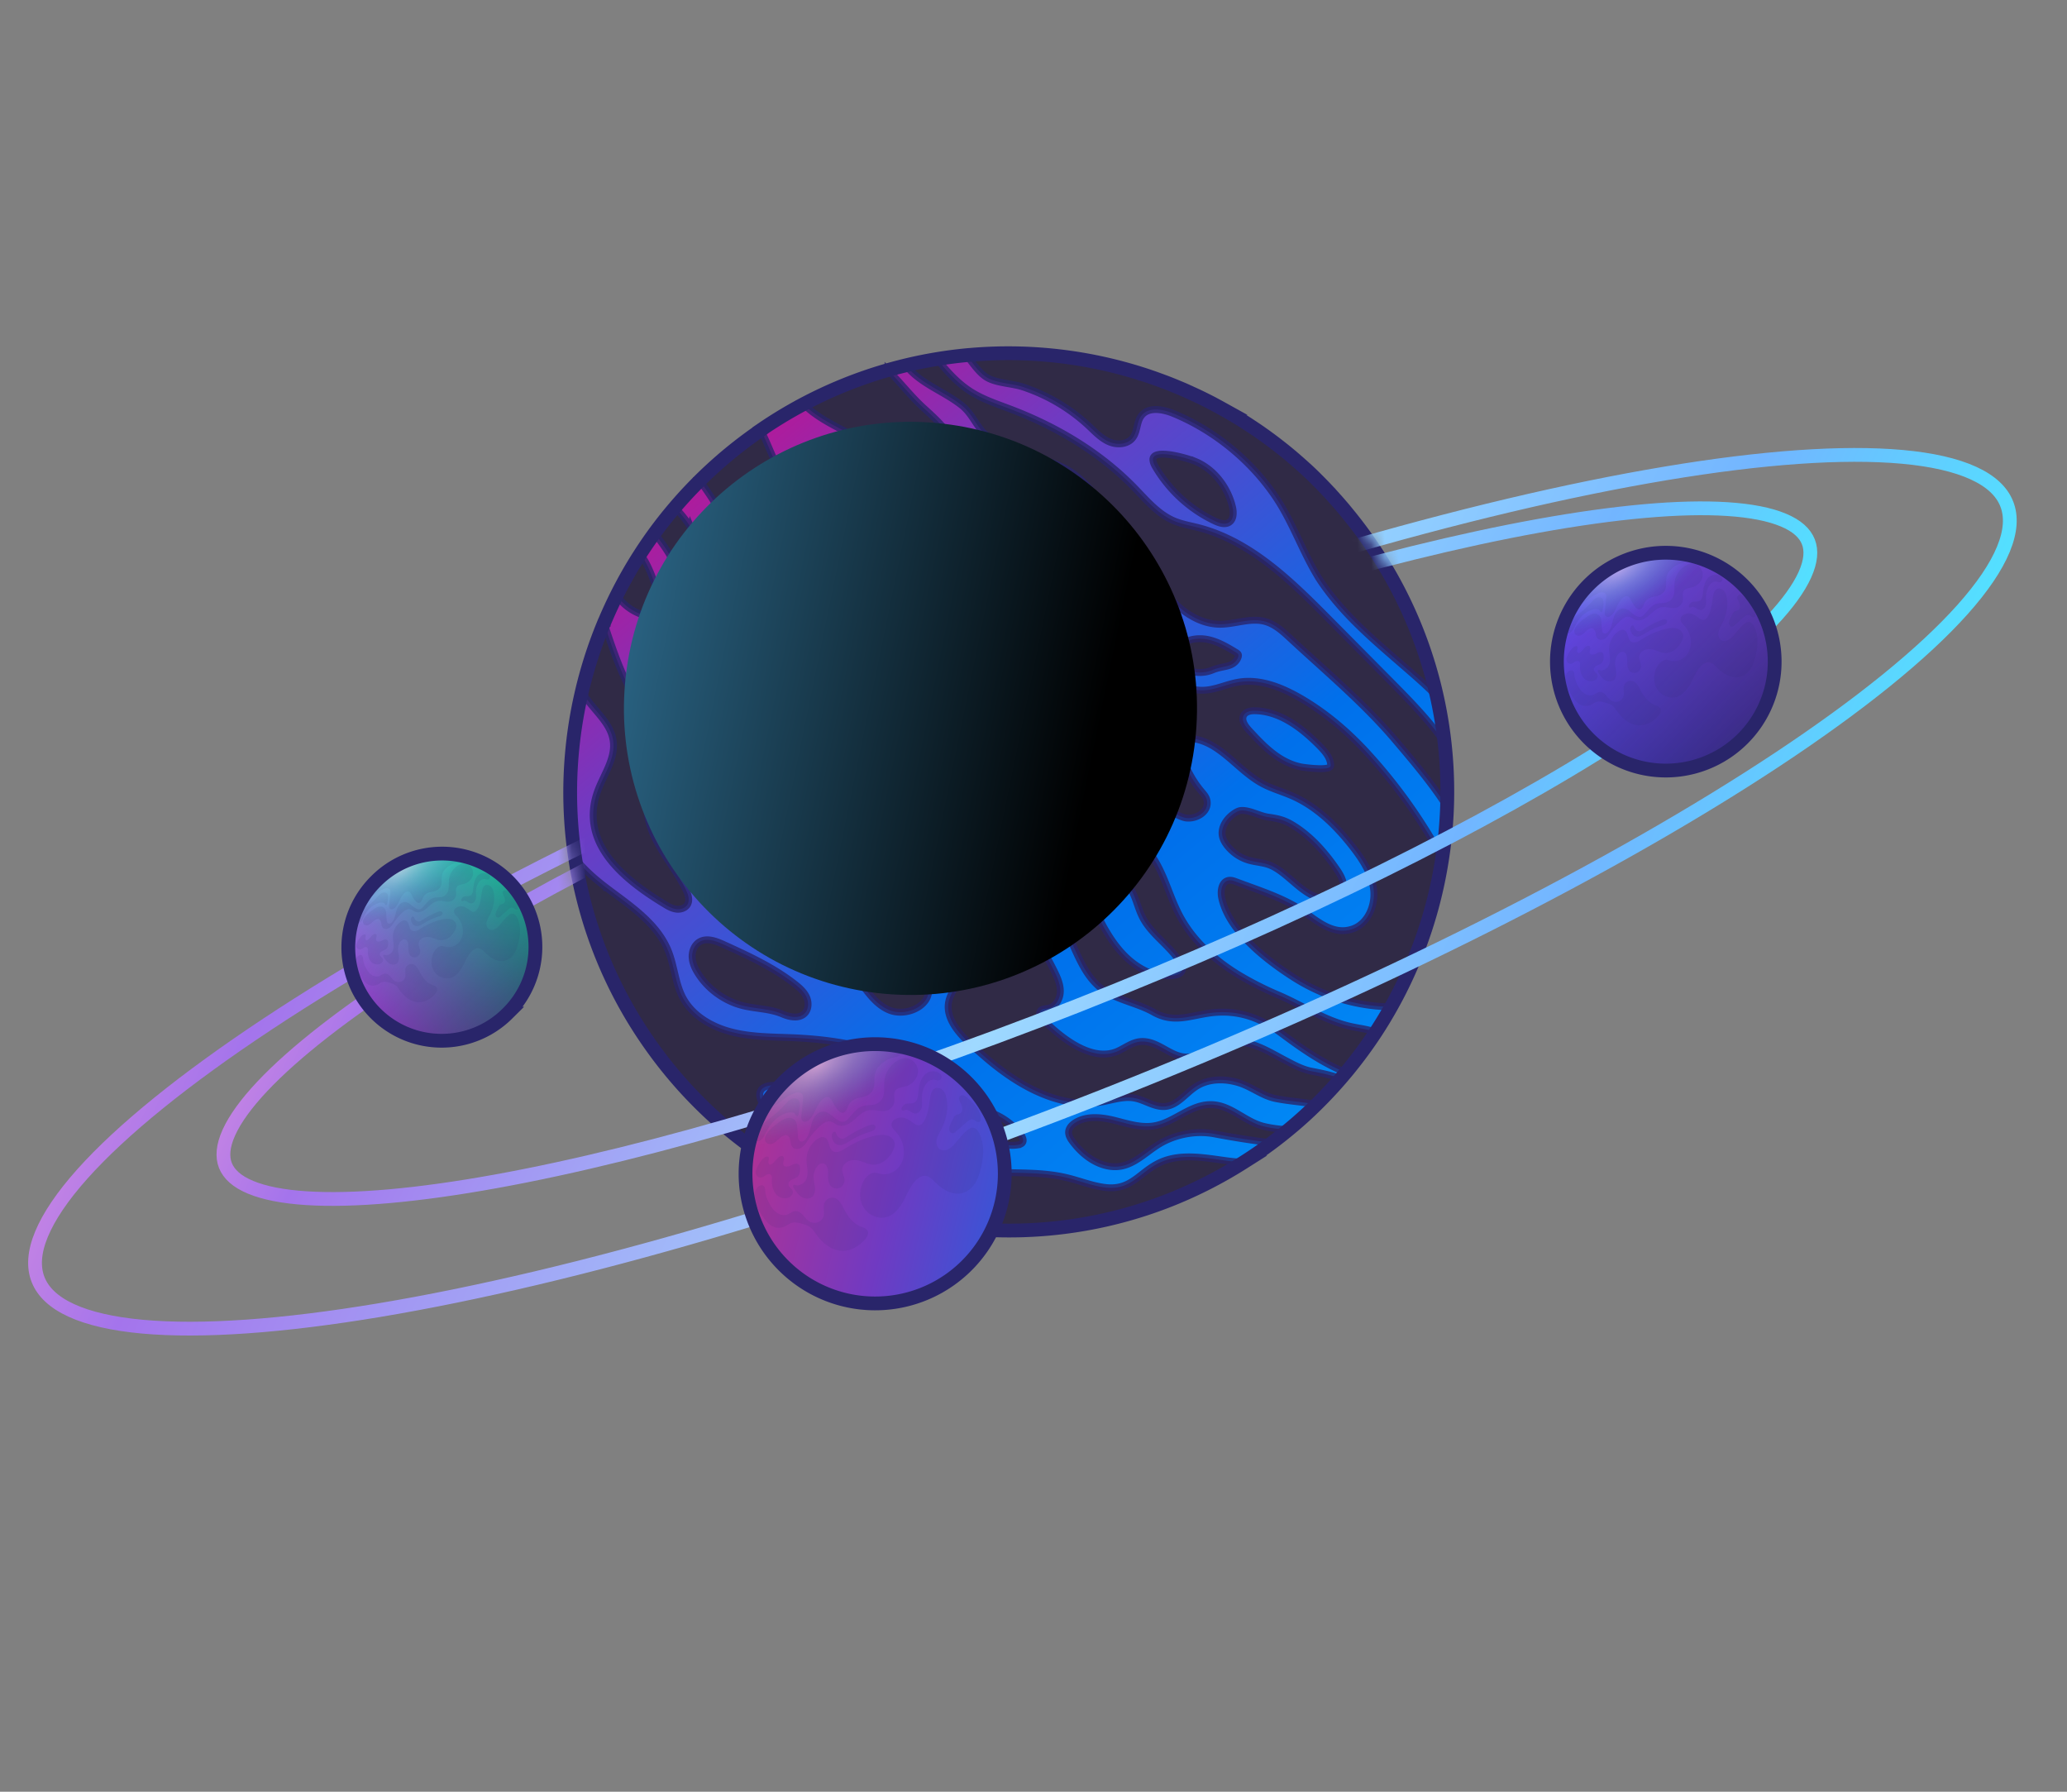 <svg width="150" height="130" fill="none" xmlns="http://www.w3.org/2000/svg"><rect width="100%" height="100%" fill="#808080" stroke="none"/><g clip-path="url(#a)"><path d="m55.234 31.194-.028.02a31.775 31.775 0 0 0-6.22 5.589 31.264 31.264 0 0 0-2.523 3.391 31.447 31.447 0 0 0-1.703 2.989 32.422 32.422 0 0 0-.924 2.017l-.069.16a32.044 32.044 0 0 0-2.334 10.27 31.687 31.687 0 0 0 5.508 19.8c9.715 14.19 28.884 18.051 43.292 8.911a33.017 33.017 0 0 0 2.065-1.422c.41-.306.811-.623 1.205-.948a29.827 29.827 0 0 0 2.041-1.84 32.084 32.084 0 0 0 4.291-5.236 31.811 31.811 0 0 0 4.825-12.632 31.667 31.667 0 0 0 .173-8.36 31.67 31.67 0 0 0-6.601-16.095l-.185-.234c-.153-.189-.305-.377-.458-.562a12.504 12.504 0 0 0-.22-.261l-.198-.23-.168-.192a5.371 5.371 0 0 1-.201-.225c-.065-.073-.129-.14-.193-.213a9.333 9.333 0 0 0-.197-.213c-.064-.069-.133-.14-.197-.21a9.712 9.712 0 0 0-.2-.208 22.32 22.32 0 0 0-.31-.317l-.217-.217a25.715 25.715 0 0 0-.052-.053c-.065-.064-.133-.128-.197-.193a19.48 19.48 0 0 0-.514-.482c-.105-.092-.205-.188-.314-.28-.1-.09-.2-.182-.301-.266a27.884 27.884 0 0 0-1.31-1.08 26.349 26.349 0 0 0-.667-.507c-.129-.092-.257-.189-.386-.281-.1-.069-.197-.14-.297-.21-.117-.08-.229-.16-.346-.236-.116-.08-.233-.157-.35-.233-.116-.077-.232-.153-.353-.23a18.999 18.999 0 0 0-.71-.441c-.121-.073-.242-.145-.362-.213-.12-.073-.241-.14-.362-.21l-.366-.204a33.35 33.35 0 0 0-.739-.398 32.116 32.116 0 0 0-1.052-.518c-.117-.052-.234-.109-.35-.16-.088-.041-.18-.085-.273-.125-.14-.065-.285-.129-.43-.19-.117-.051-.237-.1-.354-.148a24.697 24.697 0 0 0-.888-.354c-.124-.044-.245-.092-.37-.136l-.365-.133c-.12-.04-.241-.084-.362-.124a3.533 3.533 0 0 0-.188-.064c-.065-.02-.129-.045-.197-.065a31.906 31.906 0 0 0-12.684-1.438h-.008c-.077.004-.149.012-.225.02-.707.068-1.415.16-2.118.277a31.447 31.447 0 0 0-3.56.8 31.77 31.77 0 0 0-9.208 4.335l.004.008Z" fill="url(#b)"/><path d="M43.992 64.4c1.736 1.315 3.696 2.584 4.508 4.601.446 1.109.502 2.355 1.065 3.407.71 1.318 2.133 2.126 3.584 2.483 1.454.362 2.969.342 4.463.406 2.54.112 5.107.51 7.473 1.47 1.226.499 3.05 1.226 3.76 2.407.242.398.334.864.563 1.266.17.301.41.558.366.936-.06.506-.7.735-1.201.643-.86-.161-1.648-.446-2.523-.59-.547-.09-1.246.007-1.266.662-.024.856 1.173 1.089 1.74 1.342 1.772.8 3.133 1.482 5.138 1.599 1.933.112 3.902-.036 5.782.422.948.229 1.864.61 2.832.711 1.869.193 2.44-1.165 3.946-1.836 1.503-.671 3.234-.317 4.87-.1.37.048.755.084 1.136.1-14.407 9.14-33.58 5.283-43.291-8.911a31.653 31.653 0 0 1-5.19-13.135c.634.8 1.441 1.507 2.249 2.118h-.004Zm18.22 18c-.092-.353-.329-.65-.574-.92a8.605 8.605 0 0 0-5.199-2.712c-.49-.064-1.125.004-1.278.474-.08.245.017.51.125.748.743 1.623 2.178 2.828 3.849 3.41.856.302 3.552.768 3.078-1.004v.004Zm11.64.671c.129-.02.265-.056.342-.156.132-.177.008-.426-.125-.603a4.834 4.834 0 0 0-2.367-1.655c-.968-.302-.843 1.068-.401 1.53.643.675 1.631 1.025 2.551.884Zm-3.696-57.277c.405.514.92 1.298 1.51 1.623.724.398 1.776.398 2.568.66a12.978 12.978 0 0 1 4.785 2.832c.458.43.896.9 1.47 1.149.575.249 1.334.2 1.716-.298.35-.458.273-1.133.619-1.59.514-.68 1.579-.483 2.366-.153 2.95 1.221 5.617 3.407 7.397 6.063 1.253 1.868 1.969 4.053 3.17 5.958 1.924 2.905 4.665 4.982 7.236 7.276.442.394.864.792 1.274 1.205a31.67 31.67 0 0 0-6.035-12.708l-.185-.233c-.153-.189-.305-.378-.458-.562a12.467 12.467 0 0 0-.221-.261c-.064-.077-.133-.153-.197-.23l-.169-.192a5.435 5.435 0 0 1-.2-.225l-.193-.213a9.546 9.546 0 0 0-.197-.213c-.065-.069-.133-.14-.197-.21a9.714 9.714 0 0 0-.201-.208c-.1-.105-.205-.213-.31-.318l-.216-.216a25.715 25.715 0 0 1-.052-.053c-.065-.064-.133-.128-.197-.193a19.172 19.172 0 0 0-.515-.482c-.104-.092-.205-.189-.313-.28-.1-.09-.2-.182-.301-.266a27.893 27.893 0 0 0-1.31-1.08 36.677 36.677 0 0 0-.667-.507c-.129-.093-.257-.189-.386-.281-.1-.069-.197-.14-.297-.21-.117-.08-.23-.16-.346-.236a25.58 25.58 0 0 0-.703-.462c-.237-.153-.474-.298-.71-.442-.121-.073-.242-.145-.362-.213a17.03 17.03 0 0 0-.362-.21l-.366-.204c-.245-.137-.494-.27-.739-.398-.25-.128-.498-.253-.747-.373-.1-.049-.201-.097-.306-.145-.116-.052-.233-.109-.35-.16-.088-.041-.18-.085-.272-.125-.141-.065-.286-.129-.43-.19-.117-.051-.237-.1-.354-.148a23.718 23.718 0 0 0-.888-.354c-.124-.044-.245-.092-.37-.136l-.365-.133c-.12-.04-.241-.084-.362-.124a3.387 3.387 0 0 0-.189-.064c-.064-.02-.128-.045-.196-.065a31.836 31.836 0 0 0-12.684-1.442h-.008l-.185.036v.004Zm16.585 7.682c-.603-.25-3.138-.988-3.074-.1.016.205.117.393.225.566a9.949 9.949 0 0 0 4.283 3.87c.33.152.74.285 1.037.076.313-.217.317-.68.241-1.053-.325-1.434-1.326-2.788-2.712-3.359Zm-19.635 37.53c-.434-.655-1.024-1.213-1.735-1.539-.712-.325-1.551-.406-2.29-.144-.394.14-.784.41-.9.811-.145.498.164 1.005.47 1.422.514.707 1.1 1.423 1.912 1.744 1.458.575 3.616-.679 2.543-2.294ZM53.45 72.83c1.109.394 2.254.285 3.343.747.518.221 1.18.354 1.587-.036.309-.297.325-.807.148-1.197-.176-.39-.514-.683-.852-.948-1.554-1.218-3.37-2.05-5.166-2.869-.555-.253-1.218-.502-1.744-.193-.374.221-.558.683-.538 1.117.02.434.212.84.45 1.205.646 1.009 1.647 1.776 2.776 2.178l-.004-.004Zm24.102 9.257c-.032.277.129.538.302.763.655.864 1.567 1.591 2.64 1.768 1.65.27 2.611-1.1 3.929-1.78 1.14-.586 2.479-.803 3.74-.562 1.378.261 2.732.474 4.135.643.41-.306.811-.623 1.205-.949-.595-.036-1.185-.1-1.764-.237-1.495-.353-2.507-1.707-4.106-1.579-1.398.117-2.507 1.31-3.89 1.535-.955.157-1.916-.164-2.856-.398-.94-.233-1.997-.353-2.828.145-.245.149-.474.37-.507.655v-.004ZM43.835 45.196l-.068.16a31.844 31.844 0 0 0-1.539 4.806c.016.028.032.056.044.08.692 1.218 2.03 2.117 2.226 3.504.19 1.322-.739 2.507-1.169 3.768-1.286 3.781 2.101 6.393 4.93 8.108.257.157.526.305.828.342.297.036.63-.065.791-.318.209-.333.056-.763-.117-1.117-.988-2.037-3.125-4.03-2.768-6.508.185-1.282 1.15-2.403 1.081-3.693-.056-1.157-.92-2.081-1.579-3.037-1.233-1.796-1.924-3.885-2.623-5.975-.017-.04-.029-.084-.04-.124l.003.004Zm2.624-5.006a31.468 31.468 0 0 0-1.704 2.989 3.564 3.564 0 0 0 2.061 1.478c.25.065.527.097.752-.032.225-.128.345-.393.361-.655.017-.257-.06-.514-.14-.763-.237-.731-.643-2.145-1.33-3.017Zm19.277-13.677c1.053 1.326 2.704 1.844 4.022 2.873.775.607 1.02 1.406 1.68 2.077.658.671 1.562 1.08 2.442 1.366 1.294.422 2.672.66 3.817 1.398.88.57 1.555 1.403 2.198 2.23a78.441 78.441 0 0 1 3.29 4.572c.655.985 1.298 1.99 2.154 2.809.852.816 1.96 1.434 3.142 1.454 1.12.02 2.254-.498 3.335-.197.694.193 1.253.696 1.78 1.186 2.567 2.382 5.367 4.724 7.625 7.38 1.334 1.571 2.684 3.162 3.793 4.89.056-1.551 0-3.106-.177-4.657-1.153-1.655-2.599-3.121-4.026-4.56l-4.363-4.403c-2.76-2.789-5.717-5.69-9.522-6.658-.575-.144-1.165-.245-1.712-.474-1.173-.49-2.017-1.514-2.909-2.427-2.487-2.55-5.62-4.415-8.951-5.68-.997-.382-2.025-.712-2.925-1.29-.96-.615-1.712-1.463-2.427-2.35-.76.124-1.514.276-2.266.457v.004Zm30.97 38.623c.256-.064.513-.197.662-.418.31-.47.008-1.093-.31-1.559-.871-1.29-1.94-2.515-3.29-3.322-.607-.362-1.077-.458-1.744-.55-.618-.09-1.341-.52-1.948-.483-.169.012-.33.092-.47.185-.579.37-1.049 1.044-.892 1.715.056.23.177.438.321.627.398.518.964.904 1.591 1.085.474.137.977.16 1.439.321 1.546.539 2.784 2.881 4.64 2.403v-.004ZM73.86 34.605c-.63-.169-1.302-.277-1.936-.12-.635.156-1.222.642-1.33 1.29-.12.714.353 1.401.912 1.86.502.413 1.088.719 1.667 1.016 1.977 1.024 3.953 2.053 5.934 3.077.298.157.715.29.928.029.133-.165.105-.402.057-.607-.655-2.853-3.431-5.798-6.228-6.549l-.004.004Zm12.668 14.13c.482.109.996.069 1.454-.12.358-.149.64-.189 1.013-.273.39-.089.703-.261.852-.651.024-.064.04-.137.016-.197-.028-.068-.093-.108-.153-.149-.647-.393-1.31-.787-2.053-.944-.74-.153-1.583-.024-2.113.514-.253.258-.422.64-.306.98.17.487.836.736 1.294.84h-.004ZM58.32 29.323c1.423 1.45 3.6 2.04 5.22 3.326 1.659 1.326 2.82 3.444 4.873 3.982.124.032.265.056.37-.012.088-.056.128-.165.168-.265.37-1.02.744-2.093.587-3.162-.225-1.535-1.434-2.612-2.52-3.6-.935-.856-1.69-1.848-2.575-2.736a31.762 31.762 0 0 0-6.119 2.467h-.004Zm-1.864 4.54c.767 1.322 1.969 2.322 2.933 3.507 2.318 2.845 3.299 6.786 6.236 8.996 1.731 1.302 3.95 1.832 5.685 3.126 2.467 1.836 3.64 4.942 5.817 7.107 2.086 2.073 5.063 3.263 6.63 5.754.78 1.241 1.133 2.704 1.808 4.005.972 1.873 2.567 3.303 4.351 4.388a23.32 23.32 0 0 0 2.88 1.458c1.82.78 3.428 1.913 5.413 2.31.546.113 1.12.173 1.63.39a31.919 31.919 0 0 1-2.157 2.917c-1.683-.679-3.218-1.744-4.66-2.824-1.503-1.125-3.102-1.724-5.018-1.52-1.575.17-2.78.82-4.3-.043-1.225-.695-2.748-.876-3.856-1.776-1.05-.848-1.567-2.174-2.134-3.403A27.862 27.862 0 0 0 67.18 56.325c-1.182-.731-2.516-1.394-3.89-1.225-.53.064-1.04.253-1.575.317-2.129.253-3.977-1.523-4.994-3.411a12.127 12.127 0 0 1-1.205-3.242c-.257-1.19-.325-2.407-.49-3.612-.514-3.709-2.001-7.273-4.247-10.266a32.02 32.02 0 0 1 4.432-3.664c.466.856.763 1.804 1.253 2.648l-.008-.008Zm6.91 17.003c.583-.193 1.21-.06 1.78-.23 1.467-.433.258-1.976-.393-2.675l-5.432-5.846c-.422-.454-1.045-.952-1.595-.659-.414.217-.507.76-.523 1.226-.108 2.96 1.053 5.946 3.13 8.06.358.365.784.718 1.294.75.647.037 1.157-.43 1.74-.622v-.004ZM83.43 70.576c.599.25 3.042.57 2.206-.767-.755-1.206-2.081-1.997-2.728-3.263-.253-.494-.39-1.04-.607-1.555-.217-.51-.542-1.012-1.04-1.261-.193-.097-.41-.153-.619-.113a.986.986 0 0 0-.382.169c-.582.402-.815 1.177-.735 1.88.08.704.418 1.35.784 1.957.767 1.278 1.72 2.37 3.121 2.957v-.004ZM59.517 33.078c.8.016 1.546.394 2.213.828 1.515.98 2.78 2.282 3.938 3.652 1.165 1.378 1.619 2.338 3.535 2.39 5.457.145 10.125 3.854 13.974 7.727 1.165 1.169 2.507 2.463 4.159 2.407.868-.029 1.68-.443 2.535-.587 1.51-.257 3.041.33 4.375 1.085 1.808 1.024 3.415 2.37 4.834 3.889a38.263 38.263 0 0 1 5.588 7.794 31.958 31.958 0 0 1-3.704 10.784h-.169c-2.45-.048-4.873-.82-6.93-2.138-1.977-1.265-4.71-3.37-5.212-5.785-.1-.49.008-1.157.503-1.245.188-.037.377.032.558.1 1.587.599 3.447 1.17 4.842 2.133 1.06.732 2.217 1.788 3.624 1.282 1.084-.39 1.63-1.683 1.506-2.829-.128-1.145-.783-2.161-1.49-3.073-1.198-1.547-2.64-2.97-4.436-3.753-.711-.31-1.466-.518-2.154-.888-1.783-.96-3.037-2.989-5.042-3.258-.373-.052-.86.048-.94.418-.028.116 0 .24.028.357a7.485 7.485 0 0 0 1.56 3.078c.144.173.3.346.36.563.258.956-.935 1.53-1.675 1.301-1.217-.377-2.153-1.555-3.174-2.258-1.438-.996-2.937-1.916-4.403-2.872-.498-.326-1.005-.66-1.374-1.13-.366-.47-.57-1.108-.382-1.67.08-.234.221-.447.237-.688.024-.285-.129-.55-.273-.795-.39-.663-.82-1.358-1.503-1.708-.281-.145-.594-.22-.896-.31-1.398-.41-2.836-1.012-4.19-1.538-1.615-.623-3.239-1.627-4.363-2.957-1.105-1.302-1.439-3.062-2.52-4.456-1.149-1.474-2.559-2.724-3.937-3.977-.402-.37-.844-.904-.61-1.399.172-.357.622-.482 1.016-.47l-.008-.004Zm35.107 22.6c.321.044 1.728.21 1.908-.052.04-.056.04-.133.028-.205-.064-.514-.434-.928-.795-1.298-1.282-1.297-2.853-2.515-4.677-2.555-.31-.008-.675.052-.827.321-.205.358.092.784.373 1.09.623.674 1.254 1.353 2.01 1.88.59.41 1.26.719 1.976.82h.004Zm-44.509-17.44c.771 1.224 1.193 2.747.792 4.141-.346 1.214-1.286 2.275-1.274 3.536.016 1.655 1.599 2.8 2.395 4.25.767 1.403.779 3.078.96 4.67.104.907.245 2.225.896 2.916.627.667 1.526 1.222 2.197 1.889.708.703 1.495 1.382 2.46 1.635.964.249 2.14-.064 2.595-.948.325-.627.237-1.427.627-2.017.41-.627 1.261-.844 2-.707.736.136 1.387.558 2.001.984 4.424 3.074 8.33 7.031 10.732 11.852.237.479.466.989.45 1.523-.016.535-.35 1.097-.876 1.197-.205.04-.458.025-.575.201-.136.205.04.47.217.647 1.258 1.25 3.544 3.142 5.46 2.234.519-.245 1.005-.619 1.58-.667 1.458-.124 2.374 1.479 3.905 1.053.9-.253 1.695-.832 2.62-.98 1.438-.23 2.72.614 3.933 1.253.622.325 1.281.695 1.976.824.185.036 2.23.413 2.041.626a32.12 32.12 0 0 1-1.683 1.792 6.813 6.813 0 0 0-.37-.068c-.86-.132-1.764-.2-2.607-.37-.972-.192-1.768-.883-2.724-1.16-.997-.294-2.138-.282-3.018.273-.767.482-1.35 1.366-2.25 1.462-.779.08-1.478-.466-2.246-.607-.787-.144-1.578.14-2.37.278-3.214.558-6.348-1.375-8.658-3.416-1.037-.916-2.829-2.334-2.439-3.929.145-.583.579-1.073.687-1.663.213-1.165-.76-2.126-1.671-2.628-1.591-.876-3.275-2.551-5.075-2.94-.478-.101-1.02-.03-1.374.308-.74.708-.261 2.03-.8 2.897-.887 1.435-2.446.515-3.49-.152-2.142-1.367-4.195-2.652-5.923-4.553-1.217-1.338-2.88-3.186-2.648-5.15.109-.892.764-1.615 1.073-2.46.65-1.763-.285-3.688-1.278-5.287-.654-1.056-1.378-2.221-1.185-3.45.233-1.487 1.724-2.492 2.126-3.942.43-1.551-.483-3.138-1.45-4.424-.117-.157-.234-.31-.355-.462.47-.647.969-1.273 1.491-1.884.406.45.8.912 1.13 1.434l-.005-.012ZM64.977 59.88c-.378-.133-.896-.358-1.254-.12-.301.196-.542.883-.518 1.225.024.325.221.61.426.867a12.001 12.001 0 0 0 3.56 3.03c.353.197.795.378 1.149.173.265-.153.385-.49.365-.796-.02-.305-.156-.595-.293-.868-.342-.687-.711-1.366-1.205-1.956-.575-.68-1.378-1.262-2.226-1.555h-.004Z" fill="#302A46" style="mix-blend-mode:screen"/><path opacity=".8" d="M43.992 64.4c1.736 1.315 3.696 2.584 4.508 4.601.446 1.109.502 2.355 1.065 3.407.71 1.318 2.133 2.126 3.584 2.483 1.454.362 2.969.342 4.463.406 2.54.112 5.107.51 7.473 1.47 1.226.499 3.05 1.226 3.76 2.407.242.398.334.864.563 1.266.17.301.41.558.366.936-.06.506-.7.735-1.201.643-.86-.161-1.648-.446-2.523-.59-.547-.09-1.246.007-1.266.662-.024.856 1.173 1.089 1.74 1.342 1.772.8 3.133 1.482 5.138 1.599 1.933.112 3.902-.036 5.782.422.948.229 1.864.61 2.832.711 1.869.193 2.44-1.165 3.946-1.836 1.503-.671 3.234-.317 4.87-.1.37.048.755.084 1.136.1-14.407 9.14-33.58 5.283-43.291-8.911a31.653 31.653 0 0 1-5.19-13.135c.634.8 1.441 1.507 2.249 2.118h-.004Zm18.22 18c-.092-.353-.329-.65-.574-.92a8.605 8.605 0 0 0-5.199-2.712c-.49-.064-1.125.004-1.278.474-.08.245.017.51.125.748.743 1.623 2.178 2.828 3.849 3.41.856.302 3.552.768 3.078-1.004v.004Zm11.64.671c.129-.02.265-.056.342-.156.132-.177.008-.426-.125-.603a4.834 4.834 0 0 0-2.367-1.655c-.968-.302-.843 1.068-.401 1.53.643.675 1.631 1.025 2.551.884Zm-3.696-57.277c.405.514.92 1.298 1.51 1.623.724.398 1.776.398 2.568.66a12.978 12.978 0 0 1 4.785 2.832c.458.43.896.9 1.47 1.149.575.249 1.334.2 1.716-.298.35-.458.273-1.133.619-1.59.514-.68 1.579-.483 2.366-.153 2.95 1.221 5.617 3.407 7.397 6.063 1.253 1.868 1.969 4.053 3.17 5.958 1.924 2.905 4.665 4.982 7.236 7.276.442.394.864.792 1.274 1.205a31.67 31.67 0 0 0-6.035-12.708l-.185-.233c-.153-.189-.305-.378-.458-.562a12.467 12.467 0 0 0-.221-.261c-.064-.077-.133-.153-.197-.23l-.169-.192a5.435 5.435 0 0 1-.2-.225l-.193-.213a9.546 9.546 0 0 0-.197-.213c-.065-.069-.133-.14-.197-.21a9.714 9.714 0 0 0-.201-.208c-.1-.105-.205-.213-.31-.318l-.216-.216a25.715 25.715 0 0 1-.052-.053c-.065-.064-.133-.128-.197-.193a19.172 19.172 0 0 0-.515-.482c-.104-.092-.205-.189-.313-.28-.1-.09-.2-.182-.301-.266a27.893 27.893 0 0 0-1.31-1.08 36.677 36.677 0 0 0-.667-.507c-.129-.093-.257-.189-.386-.281-.1-.069-.197-.14-.297-.21-.117-.08-.23-.16-.346-.236a25.58 25.58 0 0 0-.703-.462c-.237-.153-.474-.298-.71-.442-.121-.073-.242-.145-.362-.213a17.03 17.03 0 0 0-.362-.21l-.366-.204c-.245-.137-.494-.27-.739-.398-.25-.128-.498-.253-.747-.373-.1-.049-.201-.097-.306-.145-.116-.052-.233-.109-.35-.16-.088-.041-.18-.085-.272-.125-.141-.065-.286-.129-.43-.19-.117-.051-.237-.1-.354-.148a23.718 23.718 0 0 0-.888-.354c-.124-.044-.245-.092-.37-.136l-.365-.133c-.12-.04-.241-.084-.362-.124a3.387 3.387 0 0 0-.189-.064c-.064-.02-.128-.045-.196-.065a31.836 31.836 0 0 0-12.684-1.442h-.008l-.185.036v.004Zm16.585 7.682c-.603-.25-3.138-.988-3.074-.1.016.205.117.393.225.566a9.949 9.949 0 0 0 4.283 3.87c.33.152.74.285 1.037.076.313-.217.317-.68.241-1.053-.325-1.434-1.326-2.788-2.712-3.359Zm-19.635 37.53c-.434-.655-1.024-1.213-1.735-1.539-.712-.325-1.551-.406-2.29-.144-.394.14-.784.41-.9.811-.145.498.164 1.005.47 1.422.514.707 1.1 1.423 1.912 1.744 1.458.575 3.616-.679 2.543-2.294ZM53.45 72.83c1.109.394 2.254.285 3.343.747.518.221 1.18.354 1.587-.036.309-.297.325-.807.148-1.197-.176-.39-.514-.683-.852-.948-1.554-1.218-3.37-2.05-5.166-2.869-.555-.253-1.218-.502-1.744-.193-.374.221-.558.683-.538 1.117.02.434.212.84.45 1.205.646 1.009 1.647 1.776 2.776 2.178l-.004-.004Zm24.102 9.257c-.032.277.129.538.302.763.655.864 1.567 1.591 2.64 1.768 1.65.27 2.611-1.1 3.929-1.78 1.14-.586 2.479-.803 3.74-.562 1.378.261 2.732.474 4.135.643.41-.306.811-.623 1.205-.949-.595-.036-1.185-.1-1.764-.237-1.495-.353-2.507-1.707-4.106-1.579-1.398.117-2.507 1.31-3.89 1.535-.955.157-1.916-.164-2.856-.398-.94-.233-1.997-.353-2.828.145-.245.149-.474.37-.507.655v-.004ZM43.835 45.196l-.068.16a31.844 31.844 0 0 0-1.539 4.806c.016.028.032.056.044.08.692 1.218 2.03 2.117 2.226 3.504.19 1.322-.739 2.507-1.169 3.768-1.286 3.781 2.101 6.393 4.93 8.108.257.157.526.305.828.342.297.036.63-.065.791-.318.209-.333.056-.763-.117-1.117-.988-2.037-3.125-4.03-2.768-6.508.185-1.282 1.15-2.403 1.081-3.693-.056-1.157-.92-2.081-1.579-3.037-1.233-1.796-1.924-3.885-2.623-5.975-.017-.04-.029-.084-.04-.124l.003.004Zm2.624-5.006a31.468 31.468 0 0 0-1.704 2.989 3.564 3.564 0 0 0 2.061 1.478c.25.065.527.097.752-.032.225-.128.345-.393.361-.655.017-.257-.06-.514-.14-.763-.237-.731-.643-2.145-1.33-3.017Zm19.277-13.677c1.053 1.326 2.704 1.844 4.022 2.873.775.607 1.02 1.406 1.68 2.077.658.671 1.562 1.08 2.442 1.366 1.294.422 2.672.66 3.817 1.398.88.57 1.555 1.403 2.198 2.23a78.441 78.441 0 0 1 3.29 4.572c.655.985 1.298 1.99 2.154 2.809.852.816 1.96 1.434 3.142 1.454 1.12.02 2.254-.498 3.335-.197.694.193 1.253.696 1.78 1.186 2.567 2.382 5.367 4.724 7.625 7.38 1.334 1.571 2.684 3.162 3.793 4.89.056-1.551 0-3.106-.177-4.657-1.153-1.655-2.599-3.121-4.026-4.56l-4.363-4.403c-2.76-2.789-5.717-5.69-9.522-6.658-.575-.144-1.165-.245-1.712-.474-1.173-.49-2.017-1.514-2.909-2.427-2.487-2.55-5.62-4.415-8.951-5.68-.997-.382-2.025-.712-2.925-1.29-.96-.615-1.712-1.463-2.427-2.35-.76.124-1.514.276-2.266.457v.004Zm30.97 38.623c.256-.064.513-.197.662-.418.31-.47.008-1.093-.31-1.559-.871-1.29-1.94-2.515-3.29-3.322-.607-.362-1.077-.458-1.744-.55-.618-.09-1.341-.52-1.948-.483-.169.012-.33.092-.47.185-.579.37-1.049 1.044-.892 1.715.056.23.177.438.321.627.398.518.964.904 1.591 1.085.474.137.977.16 1.439.321 1.546.539 2.784 2.881 4.64 2.403v-.004ZM73.86 34.605c-.63-.169-1.302-.277-1.936-.12-.635.156-1.222.642-1.33 1.29-.12.714.353 1.401.912 1.86.502.413 1.088.719 1.667 1.016 1.977 1.024 3.953 2.053 5.934 3.077.298.157.715.29.928.029.133-.165.105-.402.057-.607-.655-2.853-3.431-5.798-6.228-6.549l-.004.004Zm12.668 14.13c.482.109.996.069 1.454-.12.358-.149.64-.189 1.013-.273.39-.089.703-.261.852-.651.024-.064.04-.137.016-.197-.028-.068-.093-.108-.153-.149-.647-.393-1.31-.787-2.053-.944-.74-.153-1.583-.024-2.113.514-.253.258-.422.64-.306.98.17.487.836.736 1.294.84h-.004ZM58.32 29.323c1.423 1.45 3.6 2.04 5.22 3.326 1.659 1.326 2.82 3.444 4.873 3.982.124.032.265.056.37-.012.088-.056.128-.165.168-.265.37-1.02.744-2.093.587-3.162-.225-1.535-1.434-2.612-2.52-3.6-.935-.856-1.69-1.848-2.575-2.736a31.762 31.762 0 0 0-6.119 2.467h-.004Zm-1.864 4.54c.767 1.322 1.969 2.322 2.933 3.507 2.318 2.845 3.299 6.786 6.236 8.996 1.731 1.302 3.95 1.832 5.685 3.126 2.467 1.836 3.64 4.942 5.817 7.107 2.086 2.073 5.063 3.263 6.63 5.754.78 1.241 1.133 2.704 1.808 4.005.972 1.873 2.567 3.303 4.351 4.388a23.32 23.32 0 0 0 2.88 1.458c1.82.78 3.428 1.913 5.413 2.31.546.113 1.12.173 1.63.39a31.919 31.919 0 0 1-2.157 2.917c-1.683-.679-3.218-1.744-4.66-2.824-1.503-1.125-3.102-1.724-5.018-1.52-1.575.17-2.78.82-4.3-.043-1.225-.695-2.748-.876-3.856-1.776-1.05-.848-1.567-2.174-2.134-3.403A27.862 27.862 0 0 0 67.18 56.325c-1.182-.731-2.516-1.394-3.89-1.225-.53.064-1.04.253-1.575.317-2.129.253-3.977-1.523-4.994-3.411a12.127 12.127 0 0 1-1.205-3.242c-.257-1.19-.325-2.407-.49-3.612-.514-3.709-2.001-7.273-4.247-10.266a32.02 32.02 0 0 1 4.432-3.664c.466.856.763 1.804 1.253 2.648l-.008-.008Zm6.91 17.003c.583-.193 1.21-.06 1.78-.23 1.467-.433.258-1.976-.393-2.675l-5.432-5.846c-.422-.454-1.045-.952-1.595-.659-.414.217-.507.76-.523 1.226-.108 2.96 1.053 5.946 3.13 8.06.358.365.784.718 1.294.75.647.037 1.157-.43 1.74-.622v-.004ZM83.43 70.576c.599.25 3.042.57 2.206-.767-.755-1.206-2.081-1.997-2.728-3.263-.253-.494-.39-1.04-.607-1.555-.217-.51-.542-1.012-1.04-1.261-.193-.097-.41-.153-.619-.113a.986.986 0 0 0-.382.169c-.582.402-.815 1.177-.735 1.88.08.704.418 1.35.784 1.957.767 1.278 1.72 2.37 3.121 2.957v-.004ZM59.517 33.078c.8.016 1.546.394 2.213.828 1.515.98 2.78 2.282 3.938 3.652 1.165 1.378 1.619 2.338 3.535 2.39 5.457.145 10.125 3.854 13.974 7.727 1.165 1.169 2.507 2.463 4.159 2.407.868-.029 1.68-.443 2.535-.587 1.51-.257 3.041.33 4.375 1.085 1.808 1.024 3.415 2.37 4.834 3.889a38.263 38.263 0 0 1 5.588 7.794 31.958 31.958 0 0 1-3.704 10.784h-.169c-2.45-.048-4.873-.82-6.93-2.138-1.977-1.265-4.71-3.37-5.212-5.785-.1-.49.008-1.157.503-1.245.188-.037.377.032.558.1 1.587.599 3.447 1.17 4.842 2.133 1.06.732 2.217 1.788 3.624 1.282 1.084-.39 1.63-1.683 1.506-2.829-.128-1.145-.783-2.161-1.49-3.073-1.198-1.547-2.64-2.97-4.436-3.753-.711-.31-1.466-.518-2.154-.888-1.783-.96-3.037-2.989-5.042-3.258-.373-.052-.86.048-.94.418-.028.116 0 .24.028.357a7.485 7.485 0 0 0 1.56 3.078c.144.173.3.346.36.563.258.956-.935 1.53-1.675 1.301-1.217-.377-2.153-1.555-3.174-2.258-1.438-.996-2.937-1.916-4.403-2.872-.498-.326-1.005-.66-1.374-1.13-.366-.47-.57-1.108-.382-1.67.08-.234.221-.447.237-.688.024-.285-.129-.55-.273-.795-.39-.663-.82-1.358-1.503-1.708-.281-.145-.594-.22-.896-.31-1.398-.41-2.836-1.012-4.19-1.538-1.615-.623-3.239-1.627-4.363-2.957-1.105-1.302-1.439-3.062-2.52-4.456-1.149-1.474-2.559-2.724-3.937-3.977-.402-.37-.844-.904-.61-1.399.172-.357.622-.482 1.016-.47l-.008-.004Zm35.107 22.6c.321.044 1.728.21 1.908-.052.04-.056.04-.133.028-.205-.064-.514-.434-.928-.795-1.298-1.282-1.297-2.853-2.515-4.677-2.555-.31-.008-.675.052-.827.321-.205.358.092.784.373 1.09.623.674 1.254 1.353 2.01 1.88.59.41 1.26.719 1.976.82h.004Zm-44.509-17.44c.771 1.224 1.193 2.747.792 4.141-.346 1.214-1.286 2.275-1.274 3.536.016 1.655 1.599 2.8 2.395 4.25.767 1.403.779 3.078.96 4.67.104.907.245 2.225.896 2.916.627.667 1.526 1.222 2.197 1.889.708.703 1.495 1.382 2.46 1.635.964.249 2.14-.064 2.595-.948.325-.627.237-1.427.627-2.017.41-.627 1.261-.844 2-.707.736.136 1.387.558 2.001.984 4.424 3.074 8.33 7.031 10.732 11.852.237.479.466.989.45 1.523-.016.535-.35 1.097-.876 1.197-.205.04-.458.025-.575.201-.136.205.04.47.217.647 1.258 1.25 3.544 3.142 5.46 2.234.519-.245 1.005-.619 1.58-.667 1.458-.124 2.374 1.479 3.905 1.053.9-.253 1.695-.832 2.62-.98 1.438-.23 2.72.614 3.933 1.253.622.325 1.281.695 1.976.824.185.036 2.23.413 2.041.626a32.12 32.12 0 0 1-1.683 1.792 6.813 6.813 0 0 0-.37-.068c-.86-.132-1.764-.2-2.607-.37-.972-.192-1.768-.883-2.724-1.16-.997-.294-2.138-.282-3.018.273-.767.482-1.35 1.366-2.25 1.462-.779.08-1.478-.466-2.246-.607-.787-.144-1.578.14-2.37.278-3.214.558-6.348-1.375-8.658-3.416-1.037-.916-2.829-2.334-2.439-3.929.145-.583.579-1.073.687-1.663.213-1.165-.76-2.126-1.671-2.628-1.591-.876-3.275-2.551-5.075-2.94-.478-.101-1.02-.03-1.374.308-.74.708-.261 2.03-.8 2.897-.887 1.435-2.446.515-3.49-.152-2.142-1.367-4.195-2.652-5.923-4.553-1.217-1.338-2.88-3.186-2.648-5.15.109-.892.764-1.615 1.073-2.46.65-1.763-.285-3.688-1.278-5.287-.654-1.056-1.378-2.221-1.185-3.45.233-1.487 1.724-2.492 2.126-3.942.43-1.551-.483-3.138-1.45-4.424-.117-.157-.234-.31-.355-.462.47-.647.969-1.273 1.491-1.884.406.45.8.912 1.13 1.434l-.005-.012ZM64.977 59.88c-.378-.133-.896-.358-1.254-.12-.301.196-.542.883-.518 1.225.024.325.221.61.426.867a12.001 12.001 0 0 0 3.56 3.03c.353.197.795.378 1.149.173.265-.153.385-.49.365-.796-.02-.305-.156-.595-.293-.868-.342-.687-.711-1.366-1.205-1.956-.575-.68-1.378-1.262-2.226-1.555h-.004Z" stroke="#29256A" stroke-width=".5"/><path style="mix-blend-mode:screen" d="M86.73 53.756c1.302-11.41-6.892-21.714-18.3-23.016-11.41-1.301-21.714 6.892-23.016 18.301-1.302 11.409 6.892 21.713 18.3 23.015 11.41 1.302 21.714-6.891 23.016-18.3Z" fill="url(#c)"/><path d="m55.234 31.194-.028.02a31.775 31.775 0 0 0-6.22 5.589 31.264 31.264 0 0 0-2.523 3.391 31.447 31.447 0 0 0-1.703 2.989 32.422 32.422 0 0 0-.924 2.017l-.069.16a32.044 32.044 0 0 0-2.334 10.27 31.687 31.687 0 0 0 5.508 19.8c9.715 14.19 28.884 18.051 43.292 8.911a33.017 33.017 0 0 0 2.065-1.422c.41-.306.811-.623 1.205-.948a29.827 29.827 0 0 0 2.041-1.84 32.084 32.084 0 0 0 4.291-5.236 31.811 31.811 0 0 0 4.825-12.632 31.667 31.667 0 0 0 .173-8.36 31.67 31.67 0 0 0-6.601-16.095l-.185-.234c-.153-.189-.305-.377-.458-.562a12.504 12.504 0 0 0-.22-.261l-.198-.23-.168-.192a5.371 5.371 0 0 1-.201-.225c-.065-.073-.129-.14-.193-.213a9.333 9.333 0 0 0-.197-.213c-.064-.069-.133-.14-.197-.21a9.712 9.712 0 0 0-.2-.208 22.32 22.32 0 0 0-.31-.317l-.217-.217a25.715 25.715 0 0 0-.052-.053c-.065-.064-.133-.128-.197-.193a19.48 19.48 0 0 0-.514-.482c-.105-.092-.205-.188-.314-.28-.1-.09-.2-.182-.301-.266a27.884 27.884 0 0 0-1.31-1.08 26.349 26.349 0 0 0-.667-.507c-.129-.092-.257-.189-.386-.281-.1-.069-.197-.14-.297-.21-.117-.08-.229-.16-.346-.236-.116-.08-.233-.157-.35-.233-.116-.077-.232-.153-.353-.23a18.999 18.999 0 0 0-.71-.441c-.121-.073-.242-.145-.362-.213-.12-.073-.241-.14-.362-.21l-.366-.204a33.35 33.35 0 0 0-.739-.398 32.116 32.116 0 0 0-1.052-.518c-.117-.052-.234-.109-.35-.16-.088-.041-.18-.085-.273-.125-.14-.065-.285-.129-.43-.19-.117-.051-.237-.1-.354-.148a24.697 24.697 0 0 0-.888-.354c-.124-.044-.245-.092-.37-.136l-.365-.133c-.12-.04-.241-.084-.362-.124a3.533 3.533 0 0 0-.188-.064c-.065-.02-.129-.045-.197-.065a31.906 31.906 0 0 0-12.684-1.438h-.008c-.077.004-.149.012-.225.02-.707.068-1.415.16-2.118.277a31.447 31.447 0 0 0-3.56.8 31.77 31.77 0 0 0-9.208 4.335l.004.008Z" stroke="#29256A"/><mask id="d" style="mask-type:alpha" maskUnits="userSpaceOnUse" x="-10" y="23" width="170" height="83"><path d="M-10 80.027C-5.295 87.932 4.454 104.193 5.81 106L147.53 74.381l11.857-32.748L145.272 23 97.279 35.422l6.775 11.292L42.51 69.3l-1.694-10.163-28.796 6.776L-10 80.027Z" fill="#D9D9D9"/></mask><g mask="url(#d)"><path d="M145.628 36.563c.354.898.292 1.987-.243 3.285-.535 1.301-1.53 2.77-2.968 4.38-2.876 3.217-7.451 6.912-13.396 10.849-11.883 7.87-29.15 16.648-48.981 24.46-19.832 7.813-38.446 13.17-52.504 15.519-7.033 1.175-12.899 1.594-17.196 1.202-2.15-.196-3.879-.592-5.158-1.178-1.276-.585-2.065-1.34-2.418-2.237-.354-.897-.292-1.987.243-3.285.536-1.3 1.53-2.77 2.968-4.38 2.876-3.217 7.451-6.911 13.396-10.849 11.883-7.87 29.15-16.647 48.981-24.46 19.832-7.812 38.446-13.169 52.504-15.518 7.033-1.176 12.899-1.594 17.196-1.203 2.15.196 3.879.592 5.158 1.179 1.276.584 2.065 1.339 2.418 2.236Z" stroke="url(#e)"/><path d="M131.23 39.31c.246.625.191 1.413-.253 2.395-.444.983-1.256 2.108-2.43 3.353-2.347 2.489-6.059 5.374-10.874 8.47-9.622 6.19-23.558 13.167-39.526 19.457-15.968 6.29-30.919 10.693-42.177 12.73-5.633 1.019-10.315 1.44-13.729 1.22-1.708-.109-3.07-.378-4.064-.794-.995-.415-1.572-.954-1.819-1.579-.246-.624-.19-1.412.253-2.394.444-.983 1.256-2.108 2.43-3.354 2.347-2.489 6.06-5.374 10.874-8.47 9.622-6.19 23.559-13.166 39.527-19.457 15.967-6.29 30.918-10.693 42.176-12.73 5.633-1.018 10.316-1.44 13.729-1.22 1.708.11 3.07.378 4.065.794.994.415 1.572.954 1.818 1.579Z" stroke="url(#f)"/></g><path d="M70.075 91.9a9.406 9.406 0 1 0-13.302-13.3 9.406 9.406 0 0 0 13.302 13.3Z" fill="url(#g)"/><g style="mix-blend-mode:multiply" opacity=".1" fill="#29256A"><path d="M54.964 84.668a2.436 2.436 0 0 0-.102.23c-.098.252.092.577.386.534.128-.018.228-.111.338-.177.11-.065.265-.1.357-.012.077.075.073.198.068.306-.017.396.055.82.322 1.114.267.294.773.39 1.065.12.1-.092.168-.232.131-.362-.052-.186-.292-.282-.317-.473-.02-.15.11-.28.245-.351.135-.07.29-.107.404-.208.172-.152.21-.408.193-.638-.005-.085-.018-.176-.074-.24-.136-.157-.39-.056-.571.042-.184.098-.464.156-.553-.033-.05-.105 0-.225.026-.338.028-.112.014-.26-.093-.302-.055-.021-.118-.006-.172.02-.265.124-.389.453-.652.585a.15.15 0 0 1-.081.02c-.051-.003-.09-.049-.106-.097-.047-.135.035-.276.01-.416-.004-.025-.012-.05-.033-.065a.085.085 0 0 0-.05-.013c-.187-.007-.339.141-.451.288-.112.145-.209.3-.291.464l.001.002Z" style="mix-blend-mode:multiply"/><path d="M58.431 85.697c.153-.215.185-.494.169-.757-.016-.264-.072-.524-.072-.787 0-.58.292-1.152.761-1.491.163-.118.373-.21.558-.131.355.152.257.744.569.972.132.095.311.102.469.056.157-.044.296-.135.433-.221.702-.436 1.463-.798 2.276-.95.261-.05.537-.076.792.001.255.078.487.278.535.541.036.209-.045.42-.145.605a2.054 2.054 0 0 1-.598.708c-.254.18-.569.285-.88.257-.303-.03-.58-.179-.872-.264-.27-.078-.57-.1-.831.005-.262.107-.476.36-.475.642 0 .243.15.464.164.707a.625.625 0 0 1-.282.556.566.566 0 0 1-.617-.016c-.162-.117-.246-.318-.276-.517-.03-.2-.013-.4-.02-.601-.007-.241-.089-.53-.322-.594-.221-.06-.435.129-.547.33a1.395 1.395 0 0 0-.175.737c.01.24.083.473.099.712.015.24-.038.505-.227.654-.212.168-.53.13-.758-.014-.228-.145-.386-.375-.536-.6-.042-.06-.123-.207-.02-.257.054-.026.195.034.262.029a.771.771 0 0 0 .566-.31v-.002Z" style="mix-blend-mode:multiply"/><path d="M65.53 83.088c.13.511.064 1.083-.241 1.512-.305.43-.862.687-1.377.578-.132-.029-.262-.079-.397-.087-.37-.02-.678.289-.853.616-.308.58-.338 1.322 0 1.887.337.564 1.059.897 1.689.708.535-.16.914-.635 1.187-1.123.272-.488.476-1.02.837-1.447.217-.258.542-.485.87-.406.213.051.374.216.529.37.279.276.58.539.932.713.353.174.765.253 1.145.15.388-.106.708-.392.921-.731.214-.34.333-.73.423-1.122.194-.838.256-1.764-.156-2.52-.1-.182-.256-.37-.465-.366-.12.002-.229.069-.326.142-.4.301-.68.73-1.023 1.094-.133.141-.282.276-.461.35-.18.075-.398.082-.56-.024-.209-.136-.276-.42-.232-.666.043-.244.174-.463.288-.685.376-.725.596-1.565.425-2.364-.044-.207-.119-.418-.27-.566-.151-.15-.394-.22-.582-.122-.2.105-.274.353-.315.575-.114.62-.143 1.281-.477 1.815-.08.13-.196.259-.348.277-.162.02-.31-.089-.44-.188-.202-.154-.42-.296-.666-.355-.4-.097-1.066.18-.846.682.076.174.275.316.387.468.183.25.326.536.403.837l-.001-.002ZM60.37 82.327c.02-.12.14-.258.242-.19.043.029.06.082.078.13.076.199.264.375.473.353.117-.012.218-.081.315-.147a8.005 8.005 0 0 1 1.61-.829c.14-.052.33-.088.413.037.062.09.02.221-.061.296-.081.073-.191.105-.296.138-.511.155-1.001.377-1.454.657-.248.153-.586.383-.89.292-.29-.086-.48-.45-.43-.736v-.001Z" style="mix-blend-mode:multiply"/><path d="M65.984 80.594c.135.077.26.187.414.2.242.02.44-.213.493-.45.052-.237.006-.483.009-.727.004-.29.08-.579.22-.834.13-.237.356-.461.627-.447.16.01.334.098.47.013.104-.065.13-.219.078-.331a.494.494 0 0 0-.278-.235.853.853 0 0 0-.652.02c-.291.132-.484.423-.584.726-.101.304-.124.626-.167.943-.025.186-.07.392-.224.499-.208.145-.512.04-.739.154-.124.063-.365.39-.136.456.056.017.14-.053.2-.059a.488.488 0 0 1 .27.071v.001ZM68.882 81.9c-.011.145.08.311.226.323.11.01.207-.07.29-.143l.72-.64c.145-.13.333-.269.517-.207.087.028.152.096.231.141.079.045.191.06.25-.008.034-.038.04-.093.043-.143.016-.317-.11-.627-.293-.885s-.422-.472-.66-.681a.804.804 0 0 0-.257-.172c-.098-.034-.217-.025-.29.05-.132.136-.026.359.06.528.093.18.154.393.08.579-.11.275-.429.152-.56.389-.123.225-.342.61-.36.868h.002ZM55.913 87.468c.13.216.294.418.51.551.214.133.486.188.724.1.193-.072.356-.232.562-.249.206-.018.396.117.538.269.141.152.26.331.43.449.179.123.41.169.62.113a.676.676 0 0 0 .458-.422c.104-.308-.04-.658.063-.967a.62.62 0 0 1 .67-.407c.376.067.58.466.755.807.276.533.655 1.057 1.213 1.278.186.074.407.129.501.305.117.223-.044.488-.216.671-.4.427-.935.766-1.52.789-.796.03-1.506-.526-1.97-1.173-.14-.194-.27-.403-.462-.545-.188-.14-.42-.203-.647-.263-.203-.054-.415-.109-.62-.064-.222.048-.404.206-.613.293a1.051 1.051 0 0 1-.97-.091 1.741 1.741 0 0 1-.38-.374 5.766 5.766 0 0 1-.512-.753c-.144-.254-.27-.527-.305-.816-.036-.29.03-.604.23-.819.088-.094.213-.17.34-.152.25.036.201.429.244.61.074.305.194.595.357.863v-.003ZM56.839 82.413a.373.373 0 0 1 .206-.05c.172.017.272.204.306.373.034.17.042.357.154.488.159.184.464.169.668.035.205-.134.334-.35.472-.551.242-.358.524-.688.837-.986.224-.21.517-.417.815-.34.174.046.309.18.474.25.407.173.867-.08 1.201-.37.334-.29.66-.644 1.097-.713.438-.071.902.166 1.321.02a.781.781 0 0 0 .509-.636c.03-.268-.076-.57.074-.794.152-.228.473-.24.74-.313.484-.13.887-.572.903-1.074.016-.5-.418-.993-.92-.978a1.17 1.17 0 0 0-.499.146 1.952 1.952 0 0 0-1.019 1.516c-.04.42.054.872-.14 1.247a.894.894 0 0 1-.49.428c-.305.11-.65.046-.96.147-.45.147-.715.593-1.047.931-.086.09-.187.176-.31.198a.502.502 0 0 1-.288-.046c-.444-.188-.761-.708-1.243-.683-.424.022-.694.463-.807.872-.114.409-.167.864-.464 1.167-.085.087-.207.16-.322.123-.152-.048-.192-.242-.203-.402l-.044-.563c-.015-.214-.04-.448-.192-.599-.142-.14-.363-.173-.557-.128-.194.044-.365.153-.53.266-.341.235-1.106.792-1.062 1.293.025.27.308.387.538.292.3-.125.49-.425.78-.57l.002.004Z" style="mix-blend-mode:multiply"/><path d="M58.085 77.507a9.367 9.367 0 0 0-2.567 2.646c.034.04.083.07.133.09.2.073.426.025.616-.07.19-.096.352-.237.522-.363.236-.176.492-.326.759-.45.225-.103.541-.162.677.045.07.106.06.242.047.368l-.114 1.152c-.013.137-.02.297.08.394.156.152.42.02.562-.144.374-.434.478-1.07.917-1.437.116-.097.271-.174.416-.129.16.052.24.227.315.38.093.189.207.368.34.533.315.396.594.217.73-.19.129-.394.48-.639.88-.694.295-.04.594-.14.81-.356.215-.213.247-.528.243-.816-.006-.37.024-.71.262-1.013.229-.293.567-.54.92-.663.197-.069.415-.082.6-.179a.715.715 0 0 0 .354-.512 9.389 9.389 0 0 0-7.5 1.41l-.002-.002Z" style="mix-blend-mode:multiply"/><path d="M57.068 80.761c-.621.191-1.105.698-1.408 1.272-.137.258-.252.542-.485.72-.05.037-.111.07-.172.055-.065-.014-.107-.08-.13-.142a.68.68 0 0 1 .016-.464 1.37 1.37 0 0 1 .25-.4c.315-.369.72-.644 1.094-.955.269-.222.52-.465.754-.724.124-.139.248-.287.416-.372.166-.085.392-.089.523.045.119.12.127.31.115.48a3.4 3.4 0 0 1-.079.513c-.028.123-.083.287-.203.123-.077-.108-.09-.165-.24-.192a.983.983 0 0 0-.451.044v-.003Z" style="mix-blend-mode:multiply"/></g><path style="mix-blend-mode:screen" opacity=".5" d="M70.075 91.9a9.406 9.406 0 1 0-13.302-13.3 9.406 9.406 0 0 0 13.302 13.3Z" fill="url(#h)"/><path d="M70.075 91.9a9.406 9.406 0 1 0-13.302-13.3 9.406 9.406 0 0 0 13.302 13.3Z" stroke="#29256A"/><path d="M126.473 53.593a7.901 7.901 0 1 0-11.175-11.173 7.901 7.901 0 0 0 11.175 11.173Z" fill="url(#i)"/><path d="M126.473 53.593a7.901 7.901 0 1 0-11.175-11.173 7.901 7.901 0 0 0 11.175 11.173Z" fill="url(#j)" fill-opacity=".5"/><g style="mix-blend-mode:multiply" opacity=".1" fill="#29256A"><path d="M113.78 47.518a1.947 1.947 0 0 0-.086.194c-.083.211.077.484.324.448.107-.016.192-.094.284-.149.093-.055.223-.083.3-.01.065.063.061.166.057.257-.014.333.046.69.271.936.224.247.649.327.894.1.084-.077.141-.195.11-.303-.044-.157-.245-.237-.266-.398-.017-.126.092-.235.206-.295.113-.058.243-.09.339-.175.145-.127.176-.342.162-.535-.004-.072-.015-.148-.062-.202-.115-.132-.327-.047-.48.035-.154.083-.39.131-.464-.027-.042-.088 0-.19.022-.284.023-.095.012-.219-.079-.254-.046-.018-.099-.005-.144.016-.223.105-.327.381-.548.492a.126.126 0 0 1-.068.018c-.043-.003-.075-.042-.089-.083-.04-.113.03-.23.009-.349-.004-.02-.01-.043-.028-.055a.07.07 0 0 0-.043-.01c-.156-.006-.284.118-.378.242a2.404 2.404 0 0 0-.244.389l.001.002Z" style="mix-blend-mode:multiply"/><path d="M116.691 48.382c.129-.18.155-.415.142-.636-.013-.221-.061-.44-.061-.661 0-.487.246-.968.64-1.252.136-.1.313-.176.468-.11.299.127.216.624.478.816.111.08.262.086.394.047.132-.037.249-.113.364-.186.59-.366 1.229-.67 1.911-.797.22-.042.452-.064.666 0 .215.066.409.234.449.455.031.175-.037.352-.121.508-.124.23-.289.443-.503.595-.213.151-.477.24-.738.215-.255-.024-.488-.15-.733-.22-.228-.067-.479-.086-.699.004-.22.089-.399.302-.398.539 0 .203.125.39.137.593a.525.525 0 0 1-.236.468.476.476 0 0 1-.518-.014c-.137-.099-.207-.267-.233-.434-.025-.168-.011-.337-.016-.505-.007-.203-.075-.446-.271-.499-.186-.05-.365.108-.46.276a1.176 1.176 0 0 0-.146.62c.009.201.069.397.082.598.014.202-.031.424-.19.55-.178.14-.446.108-.637-.013-.191-.12-.323-.314-.45-.502-.035-.052-.103-.175-.017-.217.046-.022.164.028.221.024a.65.65 0 0 0 .475-.26v-.002Z" style="mix-blend-mode:multiply"/><path d="M122.653 46.191c.11.43.054.91-.202 1.27-.257.361-.724.577-1.157.485-.111-.024-.22-.066-.333-.072-.31-.017-.57.242-.716.517-.259.487-.284 1.11 0 1.584.282.475.889.754 1.418.596.45-.134.768-.534.997-.943.229-.41.4-.858.703-1.216.183-.217.456-.407.732-.341.178.043.313.181.443.31.235.232.488.453.784.6.296.146.642.212.961.125.326-.089.595-.329.774-.614.179-.285.279-.613.355-.942.163-.704.215-1.482-.131-2.117-.083-.153-.215-.31-.39-.307a.478.478 0 0 0-.274.119c-.336.253-.571.614-.86.919a1.17 1.17 0 0 1-.387.295c-.151.062-.334.068-.471-.021-.175-.115-.231-.354-.195-.56.037-.205.147-.389.242-.575.316-.61.501-1.315.358-1.986-.037-.174-.1-.35-.227-.475-.127-.126-.331-.185-.489-.102-.169.087-.23.295-.264.482-.096.521-.12 1.077-.401 1.524-.068.11-.165.218-.293.234-.136.016-.259-.075-.369-.159-.17-.128-.352-.248-.559-.298-.337-.081-.896.152-.711.573.064.147.231.266.324.393.154.21.274.45.339.703h-.001ZM118.319 45.551c.018-.101.118-.217.204-.16.036.025.05.07.066.11.064.167.221.315.397.297.098-.01.183-.069.264-.123a6.743 6.743 0 0 1 1.353-.697c.118-.044.277-.074.347.03.052.077.017.187-.052.25-.068.061-.16.087-.248.115a5.23 5.23 0 0 0-1.222.552c-.208.13-.492.322-.747.246-.244-.073-.404-.378-.362-.619Z" style="mix-blend-mode:multiply"/><path d="M123.034 44.096c.114.064.218.156.348.167.204.018.37-.178.414-.377.044-.2.005-.406.008-.61.003-.245.067-.487.184-.702.11-.199.3-.387.528-.375.134.008.28.083.393.011.088-.055.11-.184.066-.278-.042-.095-.136-.159-.233-.197a.717.717 0 0 0-.548.016c-.244.111-.406.356-.491.61-.084.255-.103.526-.139.792-.021.156-.06.33-.188.42-.175.121-.431.033-.621.13-.105.052-.307.326-.114.382.047.014.117-.045.168-.05a.411.411 0 0 1 .227.06l-.002.001ZM125.471 45.192c-.009.123.068.262.19.272.093.008.174-.058.243-.12l.606-.538c.122-.109.279-.225.434-.174.073.025.128.082.194.12.066.036.161.05.21-.008.029-.031.034-.078.036-.12.014-.266-.092-.527-.246-.743-.154-.217-.354-.396-.555-.572a.678.678 0 0 0-.215-.145c-.083-.028-.183-.02-.243.042-.112.115-.022.302.05.444.077.15.129.33.066.486-.092.231-.36.128-.47.327-.103.19-.287.513-.302.73h.002ZM114.575 49.87c.11.181.248.35.428.463.181.111.41.157.609.084.163-.06.299-.195.472-.21.174-.015.333.099.452.226.119.128.218.279.362.378.15.103.345.142.52.094a.57.57 0 0 0 .385-.354c.088-.259-.033-.552.052-.812a.52.52 0 0 1 .564-.342c.316.056.486.391.634.678.232.447.55.887 1.019 1.073.156.062.342.108.421.257.098.187-.037.41-.182.563-.336.359-.785.644-1.276.663-.669.025-1.265-.442-1.656-.985-.118-.163-.226-.34-.387-.458-.159-.118-.354-.17-.544-.221-.17-.045-.349-.091-.521-.054-.186.04-.339.173-.514.246a.884.884 0 0 1-.816-.077 1.48 1.48 0 0 1-.319-.313 4.85 4.85 0 0 1-.43-.633c-.121-.213-.227-.442-.256-.685-.03-.245.026-.508.193-.688.074-.08.18-.143.286-.128.21.03.169.36.205.513.062.255.163.5.299.724v-.002ZM115.354 45.623a.313.313 0 0 1 .174-.041c.144.014.227.171.256.313.029.142.035.3.13.41.133.155.389.142.561.03.172-.113.281-.294.396-.464.204-.3.44-.578.703-.827.188-.178.435-.351.685-.286.146.038.259.151.398.21.342.145.728-.067 1.009-.31.281-.245.554-.542.921-.6.369-.06.758.14 1.11.016a.655.655 0 0 0 .427-.533c.026-.226-.064-.48.063-.667.128-.192.397-.203.621-.263.407-.11.746-.481.759-.903.013-.42-.351-.834-.773-.822a.984.984 0 0 0-.419.124 1.64 1.64 0 0 0-.856 1.273c-.034.353.045.733-.118 1.047a.752.752 0 0 1-.411.36c-.257.093-.547.039-.807.123-.377.124-.601.499-.879.783a.51.51 0 0 1-.261.166.422.422 0 0 1-.242-.039c-.373-.158-.639-.595-1.044-.574-.355.019-.582.39-.678.733-.096.343-.14.726-.389.98-.072.073-.174.134-.271.104-.128-.041-.161-.204-.171-.338l-.036-.473c-.013-.18-.034-.377-.162-.503-.119-.118-.305-.145-.467-.108a1.34 1.34 0 0 0-.445.223c-.287.198-.93.666-.892 1.086.021.228.258.326.451.246.253-.105.412-.357.656-.479l.001.004Z" style="mix-blend-mode:multiply"/><path d="M116.401 41.503a7.867 7.867 0 0 0-2.157 2.222.288.288 0 0 0 .112.075c.168.062.358.022.518-.058.159-.08.296-.2.439-.305a3.55 3.55 0 0 1 .637-.377c.189-.087.454-.137.569.037.058.09.049.204.039.31l-.096.967c-.011.115-.016.25.068.33.131.128.353.018.472-.12.313-.365.401-.9.77-1.207.097-.082.228-.147.349-.108.135.043.202.19.265.318.078.16.174.31.285.449.265.332.499.181.613-.16.109-.331.404-.537.739-.583.249-.034.5-.118.681-.3.181-.179.207-.443.204-.685-.004-.311.021-.596.22-.85.193-.247.476-.454.772-.557.167-.059.349-.07.505-.15a.601.601 0 0 0 .298-.431 7.886 7.886 0 0 0-6.301 1.184l-.001-.001Z" style="mix-blend-mode:multiply"/><path d="M115.547 44.236c-.521.16-.927.587-1.183 1.068-.114.217-.211.456-.407.604-.042.032-.093.06-.144.048-.055-.012-.09-.067-.109-.12a.573.573 0 0 1 .013-.39c.046-.124.125-.234.21-.335.265-.31.606-.542.919-.802.226-.187.437-.391.633-.609.104-.117.209-.24.35-.312.14-.072.329-.075.439.037.1.101.107.26.097.403-.011.145-.033.29-.066.431-.024.103-.071.241-.171.103-.065-.09-.076-.138-.201-.16a.826.826 0 0 0-.38.036v-.002Z" style="mix-blend-mode:multiply"/></g><path style="mix-blend-mode:screen" opacity=".5" d="M126.473 53.593a7.901 7.901 0 1 0-11.175-11.173 7.901 7.901 0 0 0 11.175 11.173Z" fill="url(#k)"/><path d="M126.473 53.593a7.901 7.901 0 1 0-11.175-11.173 7.901 7.901 0 0 0 11.175 11.173Z" stroke="#29256A"/><path d="M36.82 73.545a6.772 6.772 0 1 0-9.576-9.577 6.772 6.772 0 0 0 9.577 9.577Z" fill="url(#l)"/><path d="M36.82 73.545a6.772 6.772 0 1 0-9.576-9.577 6.772 6.772 0 0 0 9.577 9.577Z" fill="url(#m)" fill-opacity=".5"/><g style="mix-blend-mode:multiply" opacity=".1" fill="#29256A"><path d="M25.942 68.338c-.027.054-.052.11-.074.166-.07.181.066.415.279.384.091-.013.164-.08.243-.127.08-.048.19-.072.256-.009.056.054.053.142.05.22-.013.286.04.591.232.803.192.21.556.28.766.085.072-.066.121-.167.095-.26-.038-.134-.21-.203-.229-.34-.014-.109.08-.202.177-.253.097-.05.208-.078.29-.15.125-.11.151-.294.14-.46-.004-.06-.013-.126-.054-.172-.098-.113-.28-.04-.411.03-.132.07-.334.112-.398-.024-.036-.075 0-.162.019-.243.02-.081.01-.188-.067-.218-.04-.015-.085-.004-.124.014-.191.09-.28.327-.47.422a.109.109 0 0 1-.058.015c-.037-.003-.064-.036-.076-.07-.034-.098.025-.199.007-.3-.003-.018-.008-.036-.023-.047a.06.06 0 0 0-.037-.01c-.134-.004-.244.103-.325.208-.08.105-.15.216-.209.334l.001.002Z" style="mix-blend-mode:multiply"/><path d="M28.441 69.079c.11-.155.133-.356.122-.546-.012-.19-.052-.377-.052-.566 0-.417.21-.83.548-1.074.117-.085.268-.15.401-.094.256.11.185.536.41.7a.392.392 0 0 0 .337.04c.114-.032.214-.097.313-.16.505-.313 1.053-.574 1.638-.683.189-.036.387-.055.57.001.184.056.351.2.385.39.027.15-.032.301-.103.435-.107.197-.248.38-.431.51a.957.957 0 0 1-.633.184c-.22-.02-.418-.128-.628-.19-.196-.056-.41-.072-.6.005-.188.076-.342.26-.34.462 0 .174.107.334.117.508a.45.45 0 0 1-.203.401.408.408 0 0 1-.444-.011.553.553 0 0 1-.199-.373c-.021-.143-.01-.288-.014-.433-.006-.173-.064-.382-.232-.427-.16-.043-.313.092-.394.237-.09.161-.134.347-.126.53.008.173.06.341.071.514.011.172-.027.363-.163.47-.153.121-.382.094-.546-.01-.164-.104-.277-.27-.386-.43-.03-.045-.089-.15-.014-.187.039-.019.14.025.189.021a.555.555 0 0 0 .407-.224Z" style="mix-blend-mode:multiply"/><path d="M33.55 67.2c.094.368.046.78-.174 1.089-.22.31-.62.494-.991.416-.096-.02-.189-.057-.286-.062-.266-.014-.489.207-.614.443-.222.418-.243.952 0 1.358.242.407.762.646 1.216.51.386-.115.658-.457.854-.808.196-.352.344-.735.603-1.042.157-.186.39-.349.627-.293.153.037.269.156.38.266.201.2.418.39.672.514.253.126.55.183.824.108.28-.076.51-.282.663-.526.154-.245.24-.526.305-.808.14-.603.184-1.27-.112-1.814-.072-.131-.185-.266-.335-.263a.412.412 0 0 0-.235.102c-.288.216-.49.526-.737.787-.096.102-.203.2-.332.253-.129.054-.286.058-.403-.018-.15-.098-.199-.303-.167-.48.03-.176.125-.333.207-.493.27-.522.43-1.127.307-1.702-.032-.149-.086-.3-.195-.407-.109-.108-.284-.159-.42-.088-.144.075-.196.254-.226.414-.082.446-.102.922-.343 1.306-.058.094-.142.187-.25.2-.118.014-.224-.064-.318-.136-.145-.11-.302-.213-.479-.255-.288-.07-.768.13-.61.491.055.126.199.228.279.337.132.18.235.386.29.603V67.2ZM29.834 66.652c.015-.087.1-.186.174-.137.031.021.044.06.057.095.055.142.19.27.34.254.084-.009.157-.059.227-.106a5.77 5.77 0 0 1 1.16-.597c.1-.038.237-.063.297.026.044.065.014.16-.044.213-.059.053-.138.076-.214.1-.367.112-.72.271-1.046.473-.179.11-.422.275-.64.21-.21-.062-.347-.323-.311-.53Z" style="mix-blend-mode:multiply"/><path d="M33.875 65.405c.097.054.187.134.298.143.174.015.317-.153.355-.323.037-.171.004-.349.006-.524.003-.21.058-.417.159-.6.094-.171.256-.333.451-.322.116.006.24.07.338.01.075-.048.094-.158.057-.24a.355.355 0 0 0-.2-.168.614.614 0 0 0-.47.014c-.21.095-.348.304-.42.522-.073.22-.09.451-.12.68-.018.133-.051.281-.162.359-.15.104-.369.029-.532.111-.09.045-.263.28-.098.328.04.013.101-.038.145-.042a.351.351 0 0 1 .194.05l-.001.002ZM35.965 66.344c-.008.105.058.225.163.233.08.007.149-.05.208-.102l.52-.462c.104-.093.239-.193.372-.149.062.021.11.07.166.102.056.032.137.044.18-.005.024-.028.029-.067.03-.103.012-.229-.078-.452-.21-.638a2.96 2.96 0 0 0-.476-.49.577.577 0 0 0-.184-.124c-.071-.024-.157-.018-.209.036-.095.098-.019.258.043.38.066.13.11.283.057.417-.08.198-.308.11-.403.28-.088.162-.246.44-.26.625h.003ZM26.625 70.354c.094.155.212.3.367.397a.61.61 0 0 0 .521.071c.14-.052.257-.167.405-.179.15-.013.286.084.388.194.102.109.186.238.31.323a.546.546 0 0 0 .445.081c.15-.04.28-.156.33-.304.076-.221-.028-.473.046-.696a.446.446 0 0 1 .482-.293c.271.048.417.336.544.581.199.384.471.761.873.92.134.053.294.093.361.22.084.16-.032.351-.155.483-.289.308-.674.552-1.094.568-.574.022-1.085-.378-1.42-.844-.1-.14-.193-.29-.332-.392-.136-.101-.303-.147-.466-.19-.146-.039-.299-.078-.447-.046-.16.035-.29.148-.44.211a.757.757 0 0 1-.7-.066 1.254 1.254 0 0 1-.273-.269 4.168 4.168 0 0 1-.368-.542 1.612 1.612 0 0 1-.22-.588c-.026-.21.023-.435.166-.59.063-.067.154-.122.245-.109.18.026.144.309.175.44.053.219.14.428.257.62v-.001ZM27.291 66.714a.268.268 0 0 1 .149-.036c.123.012.195.147.22.269.024.121.03.256.111.35.114.134.334.122.481.026.147-.096.24-.252.34-.397.174-.257.377-.495.602-.71.162-.151.373-.3.587-.244.125.033.223.13.341.18.294.124.625-.058.865-.266.24-.21.475-.464.79-.514.316-.051.65.12.951.014a.562.562 0 0 0 .366-.457c.022-.194-.055-.41.054-.572.11-.164.34-.174.532-.225.349-.094.64-.413.65-.774.012-.36-.3-.715-.661-.704a.844.844 0 0 0-.36.105c-.404.212-.69.637-.733 1.091-.03.303.038.629-.101.898a.645.645 0 0 1-.353.309c-.22.079-.469.033-.692.105-.323.106-.514.428-.753.671a.438.438 0 0 1-.224.142.362.362 0 0 1-.207-.033c-.32-.135-.548-.51-.895-.492-.305.016-.5.334-.581.628-.082.294-.12.623-.334.84-.061.063-.15.116-.232.09-.11-.036-.138-.175-.146-.29l-.031-.406c-.012-.154-.03-.322-.139-.43-.102-.102-.261-.125-.4-.093a1.14 1.14 0 0 0-.382.191c-.246.17-.797.57-.765.931.018.195.222.28.387.21.217-.09.354-.305.562-.41l.001.003Z" style="mix-blend-mode:multiply"/><path d="M28.188 63.182a6.745 6.745 0 0 0-1.848 1.905c.024.03.06.05.096.064.143.053.307.019.443-.05.137-.069.254-.17.377-.261.17-.127.353-.235.546-.324.162-.074.39-.117.487.032.05.077.043.175.034.266l-.082.829c-.01.099-.014.214.058.283.112.11.303.016.404-.103.27-.313.345-.77.66-1.035.084-.07.196-.125.3-.092.116.036.173.163.227.272.067.137.149.266.244.385.227.285.428.156.526-.138.093-.283.346-.46.633-.499.213-.029.428-.1.584-.256.155-.154.177-.38.175-.588-.004-.267.018-.511.188-.729.165-.211.409-.389.662-.477.143-.05.3-.06.433-.13a.515.515 0 0 0 .255-.368 6.76 6.76 0 0 0-5.4 1.015l-.002-.001Z" style="mix-blend-mode:multiply"/><path d="M27.458 65.525c-.447.137-.795.502-1.014.916-.098.185-.181.39-.35.517-.035.028-.08.051-.123.04-.047-.01-.077-.057-.093-.102a.49.49 0 0 1 .011-.334c.04-.106.107-.2.18-.287.227-.266.519-.464.788-.688.193-.16.374-.335.542-.522.09-.1.18-.206.3-.267.12-.062.282-.064.376.032.086.086.092.223.083.345-.01.124-.028.248-.056.37-.021.088-.06.206-.146.088-.056-.077-.066-.119-.173-.137a.707.707 0 0 0-.325.03v-.001Z" style="mix-blend-mode:multiply"/></g><path style="mix-blend-mode:screen" opacity=".5" d="M36.82 73.545a6.772 6.772 0 1 0-9.576-9.577 6.772 6.772 0 0 0 9.577 9.577Z" fill="url(#n)"/><path d="M36.82 73.545a6.772 6.772 0 1 0-9.576-9.577 6.772 6.772 0 0 0 9.577 9.577Z" stroke="#29256A"/></g><defs><linearGradient id="b" x1="34.73" y1="33.975" x2="108.854" y2="122.244" gradientUnits="userSpaceOnUse"><stop stop-color="#E6007A"/><stop offset=".21" stop-color="#703AC2"/><stop offset=".46" stop-color="#0070EB"/><stop offset=".77" stop-color="#0297FB"/><stop offset="1" stop-color="#0AE2FF"/></linearGradient><linearGradient id="c" x1="42.592" y1="46.607" x2="79.525" y2="54.194" gradientUnits="userSpaceOnUse"><stop stop-color="#2C698B"/><stop offset="1"/></linearGradient><linearGradient id="e" x1="-1.17" y1="52.986" x2="120.803" y2="107.421" gradientUnits="userSpaceOnUse"><stop stop-color="#FFA0D3"/><stop offset=".198" stop-color="#A474EC"/><stop offset=".583" stop-color="#9FD9FF"/><stop offset=".823" stop-color="#72B5FF"/><stop offset="1" stop-color="#4CEAFF"/></linearGradient><linearGradient id="f" x1="13.844" y1="54.39" x2="107.148" y2="99.871" gradientUnits="userSpaceOnUse"><stop stop-color="#FFA0D3"/><stop offset=".198" stop-color="#A474EC"/><stop offset=".583" stop-color="#9FD9FF"/><stop offset=".823" stop-color="#72B5FF"/><stop offset="1" stop-color="#4CEAFF"/></linearGradient><linearGradient id="g" x1="48.223" y1="88.417" x2="81.159" y2="96.018" gradientUnits="userSpaceOnUse"><stop stop-color="#CB2E81"/><stop offset=".464" stop-color="#703AC2"/><stop offset=".948" stop-color="#0070EB"/></linearGradient><linearGradient id="i" x1="128.654" y1="38.44" x2="110.47" y2="55.893" gradientUnits="userSpaceOnUse"><stop stop-color="#8247E5"/><stop offset="1" stop-color="#5447E5"/></linearGradient><linearGradient id="j" x1="115.299" y1="42.42" x2="126.473" y2="53.593" gradientUnits="userSpaceOnUse"><stop stop-color="#081029" stop-opacity="0"/><stop offset="1" stop-color="#081029"/></linearGradient><linearGradient id="l" x1="38.69" y1="60.557" x2="23.104" y2="75.517" gradientUnits="userSpaceOnUse"><stop stop-color="#00FFA3"/><stop offset="1" stop-color="#DC1FFF"/></linearGradient><linearGradient id="m" x1="27.244" y1="63.968" x2="36.821" y2="73.545" gradientUnits="userSpaceOnUse"><stop stop-color="#081029" stop-opacity="0"/><stop offset="1" stop-color="#081029"/></linearGradient><radialGradient id="h" cx="0" cy="0" r="1" gradientUnits="userSpaceOnUse" gradientTransform="rotate(-29.56 176.191 -73.835) scale(9.42 4.145)"><stop stop-color="#fff"/><stop offset=".12" stop-color="#DEFFFC" stop-opacity=".85"/><stop offset=".36" stop-color="#9DFFF7" stop-opacity=".55"/><stop offset=".58" stop-color="#6AFFF4" stop-opacity=".32"/><stop offset=".77" stop-color="#45FFF1" stop-opacity=".14"/><stop offset=".91" stop-color="#2EFFEF" stop-opacity=".04"/><stop offset="1" stop-color="#26FFEF" stop-opacity="0"/></radialGradient><radialGradient id="k" cx="0" cy="0" r="1" gradientUnits="userSpaceOnUse" gradientTransform="matrix(6.883 -3.904 1.718 3.028 117.471 41.338)"><stop stop-color="#fff"/><stop offset=".12" stop-color="#DEFFFC" stop-opacity=".85"/><stop offset=".36" stop-color="#9DFFF7" stop-opacity=".55"/><stop offset=".58" stop-color="#6AFFF4" stop-opacity=".32"/><stop offset=".77" stop-color="#45FFF1" stop-opacity=".14"/><stop offset=".91" stop-color="#2EFFEF" stop-opacity=".04"/><stop offset="1" stop-color="#26FFEF" stop-opacity="0"/></radialGradient><radialGradient id="n" cx="0" cy="0" r="1" gradientUnits="userSpaceOnUse" gradientTransform="matrix(5.899 -3.346 1.472 2.596 29.105 63.04)"><stop stop-color="#fff"/><stop offset=".12" stop-color="#DEFFFC" stop-opacity=".85"/><stop offset=".36" stop-color="#9DFFF7" stop-opacity=".55"/><stop offset=".58" stop-color="#6AFFF4" stop-opacity=".32"/><stop offset=".77" stop-color="#45FFF1" stop-opacity=".14"/><stop offset=".91" stop-color="#2EFFEF" stop-opacity=".04"/><stop offset="1" stop-color="#26FFEF" stop-opacity="0"/></radialGradient><clipPath id="a"><path fill="#fff" d="M0 0h150v130H0z"/></clipPath></defs></svg>